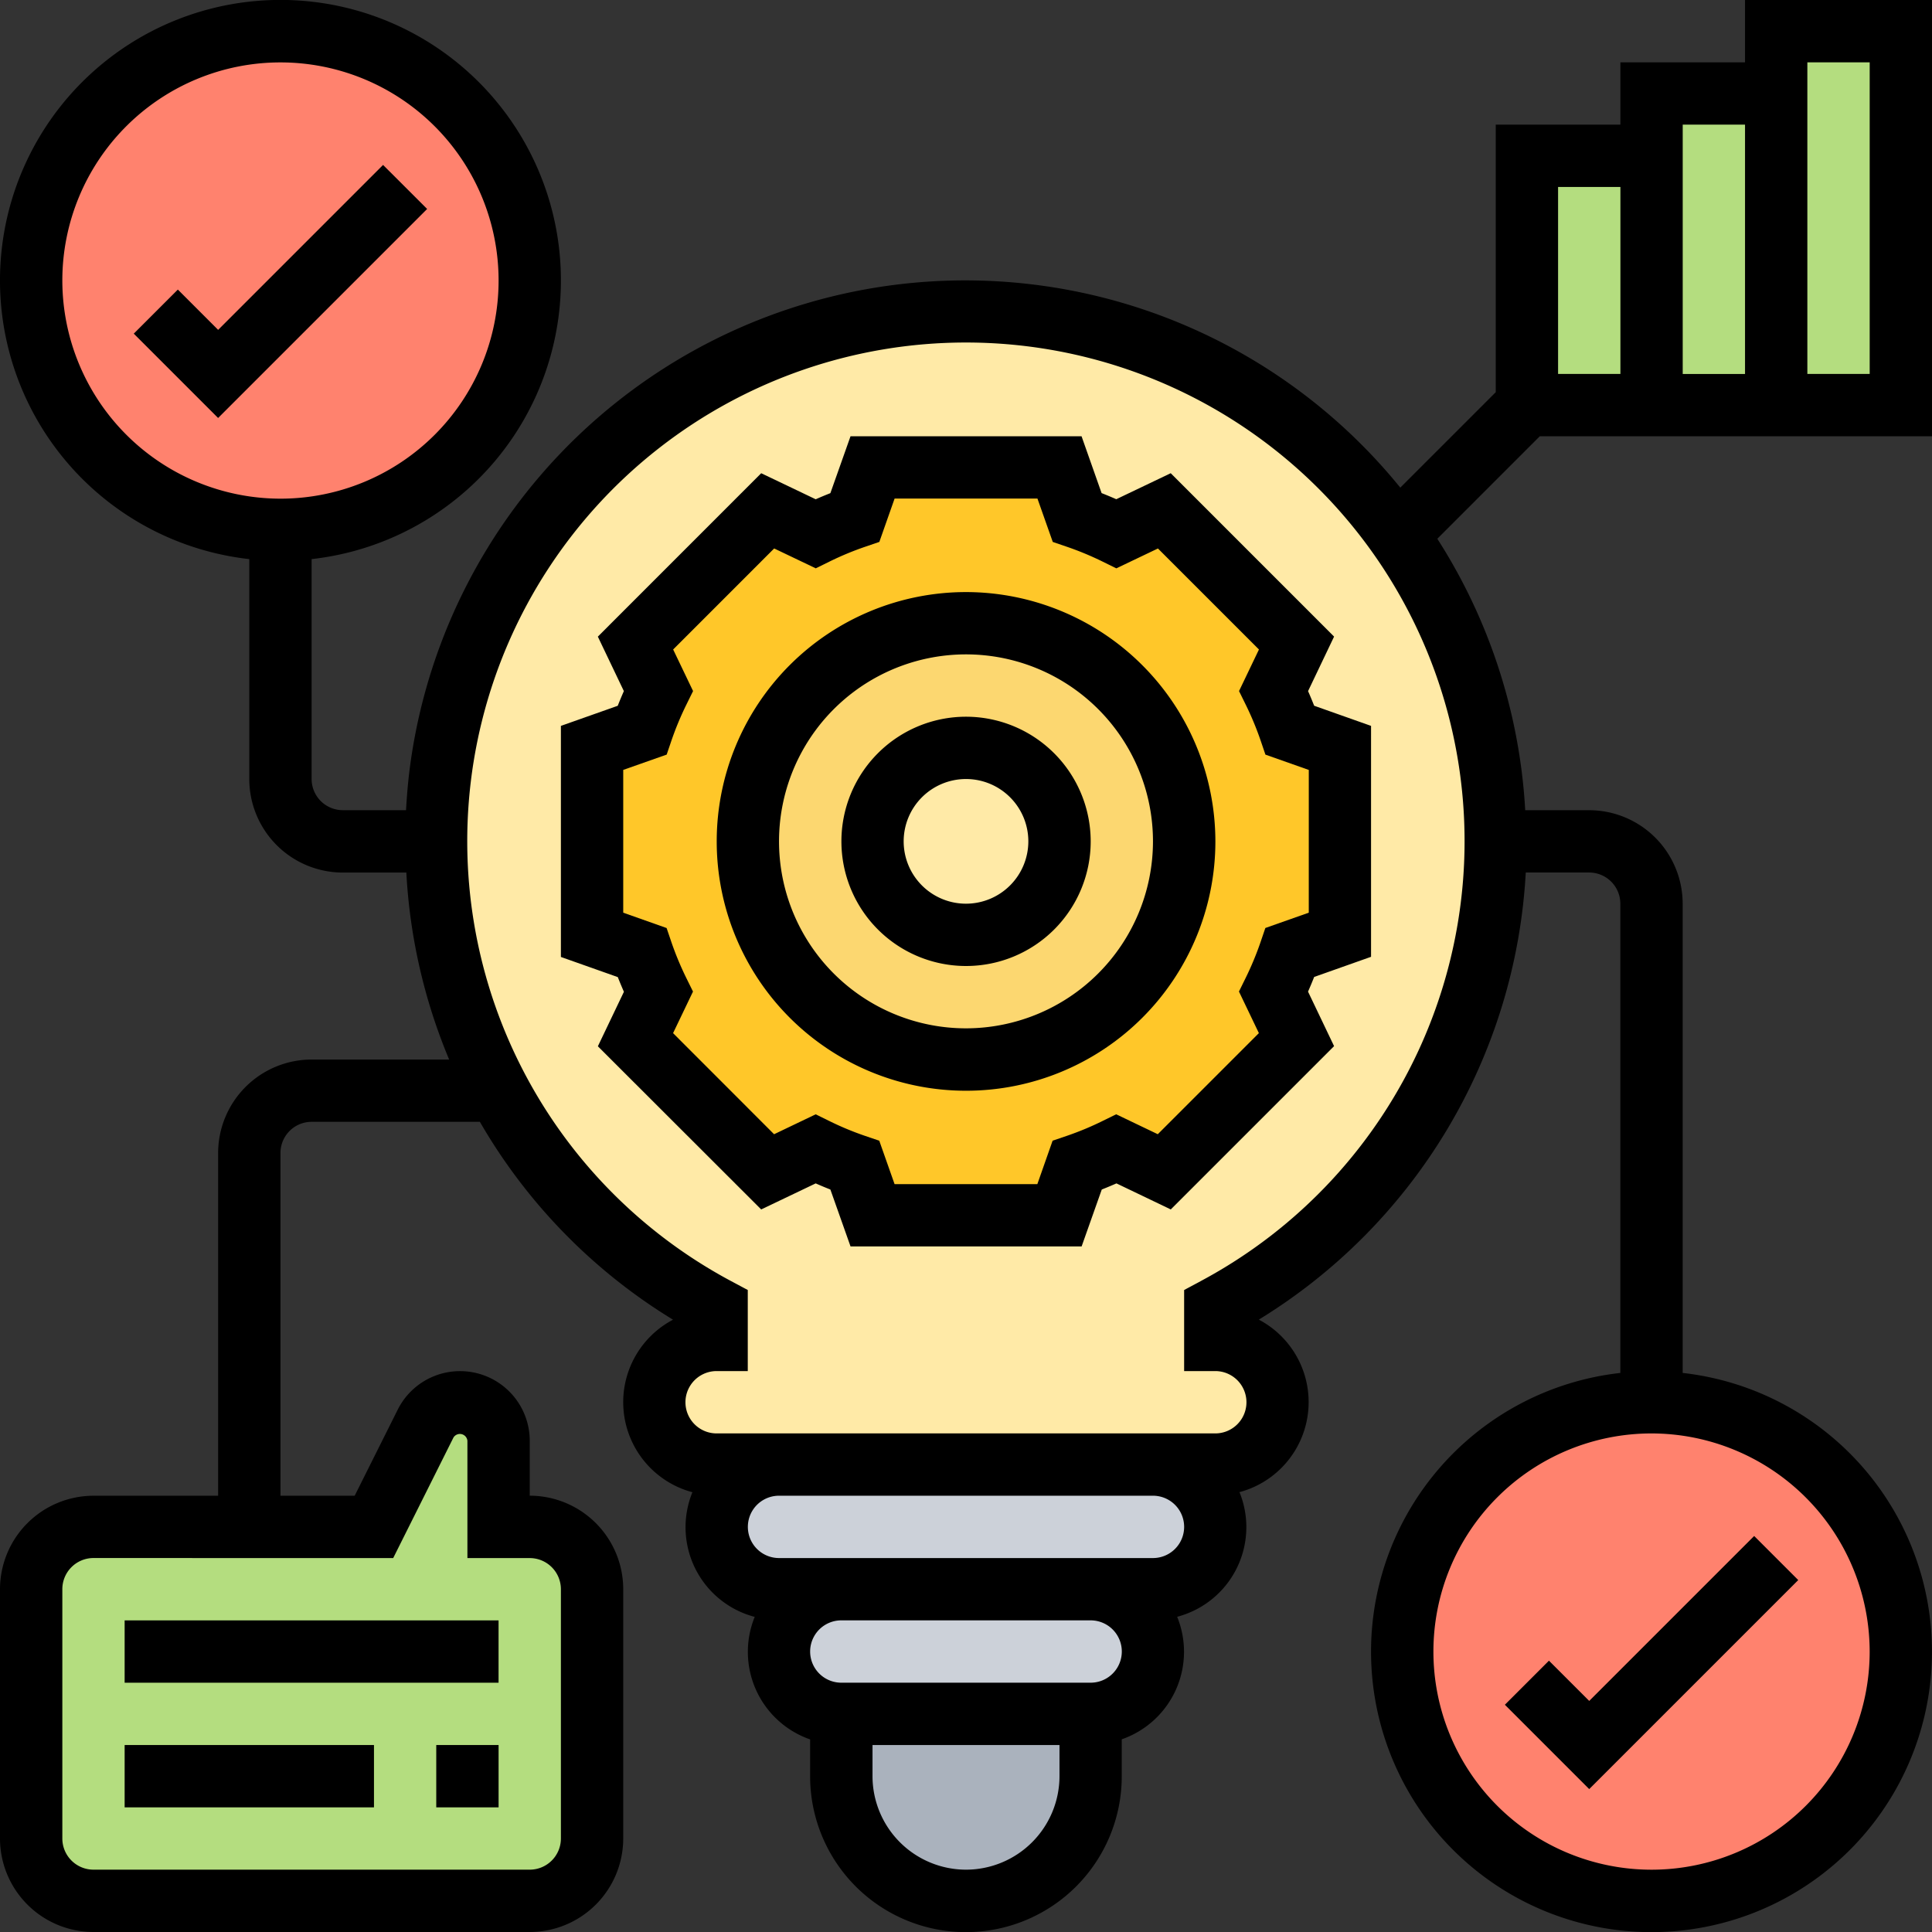 <svg xmlns="http://www.w3.org/2000/svg" width="76.712" height="76.712" viewBox="0 0 76.712 76.712">
  <rect x="0" y="0" width="76.712" height="76.712" fill="#333333" stroke="none"/>
  <g id="innovacion_1_" data-name="innovacion (1)" transform="translate(-1 -1)">
    <g id="Grupo_358" data-name="Grupo 358" transform="translate(2.112 1.888)">
      <g id="Grupo_346" data-name="Grupo 346" transform="translate(32.295 67.163)">
        <path id="Trazado_771" data-name="Trazado 771" d="M37.9,56v2.475a4.949,4.949,0,1,1-9.9,0V56Z" transform="translate(-28 -56)" fill="#aab2bd"/>
      </g>
      <g id="Grupo_347" data-name="Grupo 347" transform="translate(29.821 62.214)">
        <path id="Trazado_772" data-name="Trazado 772" d="M38.373,52a2.482,2.482,0,0,1,2.475,2.475,2.493,2.493,0,0,1-2.475,2.475h-9.9A2.482,2.482,0,0,1,26,54.475,2.493,2.493,0,0,1,28.475,52Z" transform="translate(-26 -52)" fill="#ccd1d9"/>
      </g>
      <g id="Grupo_348" data-name="Grupo 348" transform="translate(27.346 57.265)">
        <path id="Trazado_773" data-name="Trazado 773" d="M38.847,52.949H26.475A2.482,2.482,0,0,1,24,50.475,2.493,2.493,0,0,1,26.475,48H41.322A2.482,2.482,0,0,1,43.8,50.475a2.493,2.493,0,0,1-2.475,2.475Z" transform="translate(-24 -48)" fill="#ccd1d9"/>
      </g>
      <g id="Grupo_349" data-name="Grupo 349" transform="translate(16.21 11.485)">
        <path id="Trazado_774" data-name="Trazado 774" d="M57.068,32.034A21.03,21.03,0,0,1,45.932,50.593v1.237a2.493,2.493,0,0,1,2.475,2.475,2.482,2.482,0,0,1-2.475,2.475h-19.8a2.475,2.475,0,0,1,0-4.949V50.593a21.163,21.163,0,0,1-8.661-8.661A20.85,20.85,0,0,1,15,32.034a20.978,20.978,0,0,1,18.609-20.9,21.051,21.051,0,0,1,23.459,20.9Z" transform="translate(-15 -11)" fill="#ffeaa7"/>
      </g>
      <g id="Grupo_350" data-name="Grupo 350" transform="translate(22.397 17.672)">
        <path id="Trazado_775" data-name="Trazado 775" d="M49.695,27.136v7.424l-1.98.705a14.326,14.326,0,0,1-.656,1.559l.916,1.893-5.258,5.258-1.893-.916a14.324,14.324,0,0,1-1.559.656l-.705,1.98H31.136l-.705-1.98a14.326,14.326,0,0,1-1.559-.656l-1.893.916L21.72,38.717l.916-1.893a14.325,14.325,0,0,1-.656-1.559L20,34.559V27.136l1.98-.705a14.324,14.324,0,0,1,.656-1.559l-.916-1.893,5.258-5.258,1.893.916a14.325,14.325,0,0,1,1.559-.656L31.136,16h7.424l.705,1.98a14.325,14.325,0,0,1,1.559.656l1.893-.916,5.258,5.258-.916,1.893a14.324,14.324,0,0,1,.656,1.559Zm-6.186,3.712a8.661,8.661,0,1,0-8.661,8.661A8.655,8.655,0,0,0,43.509,30.847Z" transform="translate(-20 -16)" fill="#ffc729"/>
      </g>
      <g id="Grupo_351" data-name="Grupo 351" transform="translate(28.583 23.858)">
        <path id="Trazado_776" data-name="Trazado 776" d="M33.661,21A8.661,8.661,0,1,1,25,29.661,8.655,8.655,0,0,1,33.661,21Zm3.712,8.661a3.712,3.712,0,1,0-3.712,3.712A3.707,3.707,0,0,0,37.373,29.661Z" transform="translate(-25 -21)" fill="#fcd770"/>
      </g>
      <g id="Grupo_352" data-name="Grupo 352" transform="translate(69.414 0.349)">
        <path id="Trazado_777" data-name="Trazado 777" d="M62.949,2V16.847H58V2Z" transform="translate(-58 -2)" fill="#b4dd7f"/>
      </g>
      <g id="Grupo_353" data-name="Grupo 353" transform="translate(59.515 5.299)">
        <path id="Trazado_778" data-name="Trazado 778" d="M54.949,6v9.9H50V6Z" transform="translate(-50 -6)" fill="#b4dd7f"/>
      </g>
      <g id="Grupo_354" data-name="Grupo 354" transform="translate(64.465 2.824)">
        <path id="Trazado_779" data-name="Trazado 779" d="M58.949,4V16.373H54V4Z" transform="translate(-54 -4)" fill="#b4dd7f"/>
      </g>
      <g id="Grupo_355" data-name="Grupo 355" transform="translate(0.126 54.79)">
        <path id="Trazado_780" data-name="Trazado 780" d="M24.271,53.424v9.9A2.482,2.482,0,0,1,21.8,65.8H4.475A2.482,2.482,0,0,1,2,63.322v-9.9a2.482,2.482,0,0,1,2.475-2.475H15.61l2.054-4.108a1.529,1.529,0,0,1,2.9.693v3.415H21.8A2.482,2.482,0,0,1,24.271,53.424Z" transform="translate(-2 -46)" fill="#b4dd7f"/>
      </g>
      <g id="Grupo_356" data-name="Grupo 356" transform="translate(0 0)">
        <circle id="Elipse_44" data-name="Elipse 44" cx="10" cy="10" r="10" transform="translate(-0.112 -0.377)" fill="#ff826e"/>
      </g>
      <g id="Grupo_357" data-name="Grupo 357" transform="translate(54.477 55.588)">
        <ellipse id="Elipse_45" data-name="Elipse 45" cx="10" cy="9.5" rx="10" ry="9.5" transform="translate(0.412 0.034)" fill="#ff826e"/>
      </g>
    </g>
    <g id="Grupo_359" data-name="Grupo 359" transform="translate(1 1)">
      <path id="Trazado_781" data-name="Trazado 781" d="M51.043,55.242l-1.75,1.75,3.349,3.349,8.3-8.3-1.75-1.75-6.549,6.549Z" transform="translate(10.459 10.697)"/>
      <path id="Trazado_782" data-name="Trazado 782" d="M15.191,6.293,8.642,12.842l-1.6-1.6-1.75,1.75,3.349,3.349,8.3-8.3Z" transform="translate(0.019 0.256)"/>
      <path id="Trazado_783" data-name="Trazado 783" d="M33.9,20a9.9,9.9,0,1,0,9.9,9.9A9.91,9.91,0,0,0,33.9,20Zm0,17.322A7.424,7.424,0,1,1,41.322,29.9,7.431,7.431,0,0,1,33.9,37.322Z" transform="translate(4.458 3.509)"/>
      <path id="Trazado_784" data-name="Trazado 784" d="M32.949,24A4.949,4.949,0,1,0,37.9,28.949,4.954,4.954,0,0,0,32.949,24Zm0,7.424a2.475,2.475,0,1,1,2.475-2.475A2.477,2.477,0,0,1,32.949,31.424Z" transform="translate(5.407 4.458)"/>
      <path id="Trazado_785" data-name="Trazado 785" d="M48.668,25.117,49.7,22.955l-6.486-6.488L41.052,17.5c-.192-.085-.387-.166-.583-.243L39.673,15H30.5l-.8,2.259q-.293.115-.583.243l-2.164-1.034-6.486,6.488L21.5,25.119c-.085.194-.167.389-.243.583L19,26.5v9.175l2.259.8q.115.291.243.583l-1.034,2.164L26.953,45.7l2.164-1.034c.193.085.387.167.583.243l.8,2.259h9.176l.8-2.259q.291-.115.583-.243L43.216,45.7,49.7,39.216l-1.034-2.164c.085-.194.167-.389.243-.583l2.259-.8V26.5l-2.259-.8q-.115-.291-.243-.583Zm.027,8.8-1.724.608-.193.567a12.175,12.175,0,0,1-.59,1.418l-.265.538.791,1.651L42.7,42.713l-1.652-.791-.539.265a11.931,11.931,0,0,1-1.417.59l-.568.193-.606,1.725H32.249l-.608-1.724-.568-.193a11.932,11.932,0,0,1-1.417-.59l-.539-.265-1.652.791L23.454,38.7l.791-1.651-.265-.538a12.175,12.175,0,0,1-.59-1.418l-.193-.567-1.722-.609V28.248L23.2,27.64l.193-.567a12.176,12.176,0,0,1,.59-1.418l.265-.538-.791-1.651,4.011-4.011,1.652.789.539-.265a12.054,12.054,0,0,1,1.418-.59l.567-.194.606-1.721h5.672l.608,1.722.567.194a12.053,12.053,0,0,1,1.418.59l.539.265,1.652-.789,4.011,4.011-.791,1.651.265.538a12.175,12.175,0,0,1,.59,1.418l.193.567,1.722.608Z" transform="translate(3.271 2.322)"/>
      <path id="Trazado_786" data-name="Trazado 786" d="M5,53H19.847v2.475H5Z" transform="translate(-0.051 11.339)"/>
      <path id="Trazado_787" data-name="Trazado 787" d="M15,57h2.475v2.475H15Z" transform="translate(2.322 12.288)"/>
      <path id="Trazado_788" data-name="Trazado 788" d="M5,57h9.9v2.475H5Z" transform="translate(-0.051 12.288)"/>
      <path id="Trazado_789" data-name="Trazado 789" d="M62.139,18.322H77.712V1H70.288V3.475H65.339V5.949H60.39V16.573L56.6,20.362A22.243,22.243,0,0,0,17.257,31.609c-.064.522-.106,1.042-.135,1.56H14.61a1.239,1.239,0,0,1-1.237-1.237V23.2a11.136,11.136,0,1,0-2.475,0v8.734a3.716,3.716,0,0,0,3.712,3.712h2.524a22.283,22.283,0,0,0,1.7,7.424H13.373A3.716,3.716,0,0,0,9.661,46.78V60.39H4.712A3.716,3.716,0,0,0,1,64.1V74a3.716,3.716,0,0,0,3.712,3.712H22.034A3.716,3.716,0,0,0,25.746,74V64.1a3.716,3.716,0,0,0-3.712-3.712V58.207a2.767,2.767,0,0,0-5.241-1.237l-1.71,3.42H12.136V46.78a1.238,1.238,0,0,1,1.237-1.237h6.681A22.2,22.2,0,0,0,27.723,53.4a3.7,3.7,0,0,0,.77,6.85A3.68,3.68,0,0,0,30.967,65.2a3.679,3.679,0,0,0,2.2,4.865v1.465a6.186,6.186,0,0,0,12.373,0V70.061a3.679,3.679,0,0,0,2.2-4.865,3.68,3.68,0,0,0,2.475-4.949,3.7,3.7,0,0,0,.767-6.85,22.238,22.238,0,0,0,10.6-17.753H64.1a1.239,1.239,0,0,1,1.237,1.237V55.514a11.136,11.136,0,1,0,2.475,0V36.881A3.716,3.716,0,0,0,64.1,33.17h-2.54A22.266,22.266,0,0,0,58.07,22.392ZM72.763,3.475h2.475V15.847H72.763ZM70.288,5.949v9.9H67.814v-9.9ZM62.865,8.424h2.475v7.424H62.865ZM3.475,12.136A8.661,8.661,0,1,1,12.136,20.8,8.671,8.671,0,0,1,3.475,12.136ZM16.612,62.865l2.393-4.786a.3.3,0,0,1,.554.129v4.657h2.475A1.238,1.238,0,0,1,23.271,64.1V74a1.238,1.238,0,0,1-1.237,1.237H4.712A1.238,1.238,0,0,1,3.475,74V64.1a1.238,1.238,0,0,1,1.237-1.237Zm58.625,3.712a8.661,8.661,0,1,1-8.661-8.661A8.672,8.672,0,0,1,75.237,66.576ZM39.356,75.237a3.716,3.716,0,0,1-3.712-3.712V70.288h7.424v1.237A3.716,3.716,0,0,1,39.356,75.237Zm4.949-7.424h-9.9a1.237,1.237,0,1,1,0-2.475h9.9a1.237,1.237,0,1,1,0,2.475Zm2.475-4.949H31.932a1.237,1.237,0,1,1,0-2.475H46.78a1.237,1.237,0,1,1,0,2.475ZM48.67,51.872l-.653.349v3.219h1.237a1.237,1.237,0,0,1,0,2.475h-19.8a1.237,1.237,0,0,1,0-2.475h1.237V52.221l-.653-.349a19.8,19.8,0,1,1,18.629,0Z" transform="translate(-1 -1)"/>
    </g>
  </g>
</svg>
